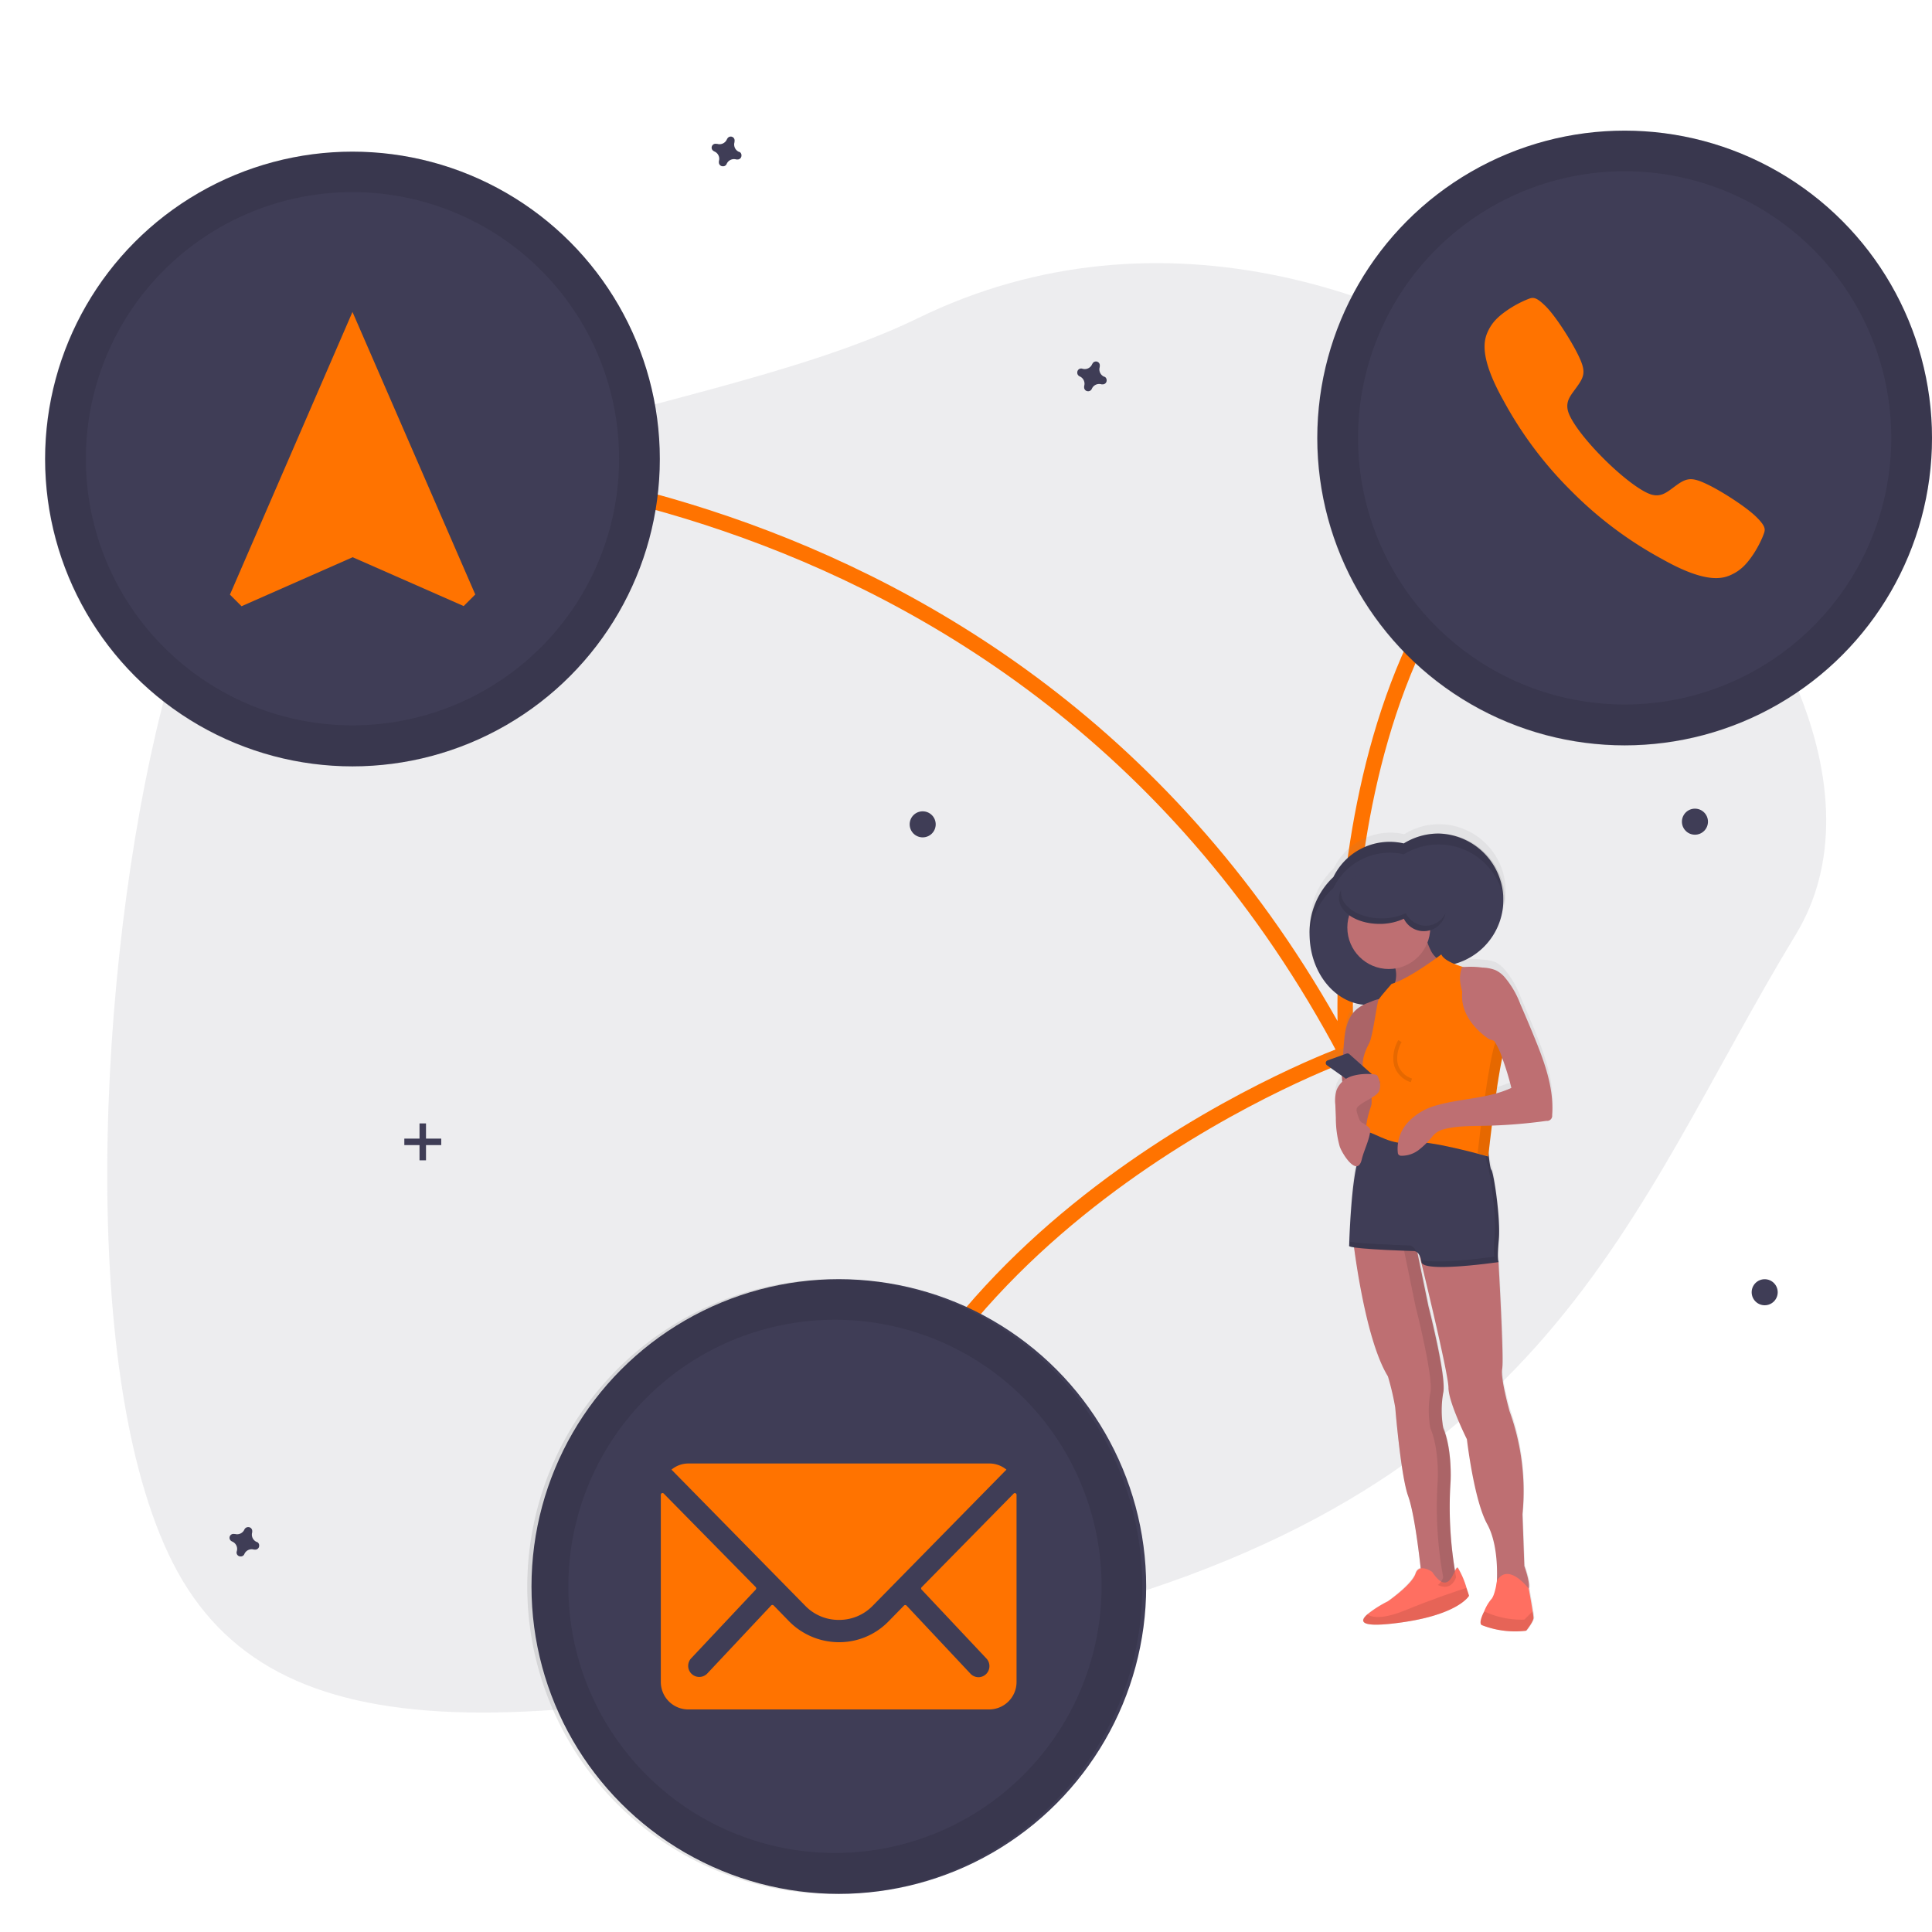 <svg id="aa7bae02-e79e-4d6b-a496-aba15f39787c" xmlns="http://www.w3.org/2000/svg" xmlns:xlink="http://www.w3.org/1999/xlink" viewBox="0 0 500 500"><defs><style>.cls-1,.cls-13,.cls-4{fill:none;}.cls-2{fill:#f2f2f2;}.cls-3,.cls-5{fill:#3f3d56;}.cls-3{opacity:0.09;}.cls-4{stroke:#ff7300;stroke-width:4px;}.cls-13,.cls-4{stroke-miterlimit:10;}.cls-6{fill:#ff7300;}.cls-11,.cls-13,.cls-7{opacity:0.1;}.cls-13,.cls-7{isolation:isolate;}.cls-8{fill:url(#linear-gradient);}.cls-9{fill:#be6f72;}.cls-10{fill:#ff6f61;}.cls-12{fill:url(#ad310e25-2b04-44c8-bb7b-9823891);}.cls-13{stroke:#000;}</style><linearGradient id="linear-gradient" x1="422.42" y1="-1177.83" x2="422.42" y2="-968.97" gradientTransform="matrix(1, 0, 0, -1, -52, -755.63)" gradientUnits="userSpaceOnUse"><stop offset="0" stop-color="gray" stop-opacity="0.25"/><stop offset="0.54" stop-color="gray" stop-opacity="0.12"/><stop offset="1" stop-color="gray" stop-opacity="0.1"/></linearGradient><pattern id="ad310e25-2b04-44c8-bb7b-9823891" data-name="ad310e25-2b04-44c8-bb7b-9823891" width="36.88" height="49.48" patternTransform="matrix(1.21, 0, 0, -1.21, -107.04, 525.76)" patternUnits="userSpaceOnUse" viewBox="0 0 36.88 49.48"><rect class="cls-1" width="36.88" height="49.48"/><rect class="cls-1" width="36.88" height="49.48"/><path d="M4.33,36.29c4.5,0,4.51,7,0,7S-.19,36.29,4.33,36.29Z"/><path d="M4.51,32.32c4.51,0,4.52,7,0,7S0,32.32,4.51,32.32Z"/><path d="M4.51,28.54c4.51,0,4.52,7,0,7S0,28.54,4.51,28.54Z"/><path d="M3.38,24.76c4.51,0,4.51,7,0,7S-1.13,24.76,3.38,24.76Z"/><path d="M1.09,21.19l.2-.38a3.52,3.52,0,0,1,4.78-1.25,3.58,3.58,0,0,1,1.26,4.79l-.19.37A3.53,3.53,0,0,1,2.35,26,3.58,3.58,0,0,1,1.09,21.19Z"/><path d="M1.49,19.38l.18-.57a3.73,3.73,0,0,1,1.61-2.09A3.59,3.59,0,0,1,6,16.37a3.54,3.54,0,0,1,2.44,4.31l-.18.56a3.68,3.68,0,0,1-1.61,2.1,3.61,3.61,0,0,1-2.69.35A3.56,3.56,0,0,1,1.49,19.38Z"/><path d="M1.58,15.6v-.38a3.54,3.54,0,0,1,3.5-3.5,3.56,3.56,0,0,1,3.5,3.5v.38a3.54,3.54,0,0,1-3.5,3.5A3.57,3.57,0,0,1,1.58,15.6Z"/><path d="M4.89,7.18c4.51,0,4.51,7,0,7S.38,7.18,4.89,7.18Z"/><path d="M1.77,7.48V7.29a3.54,3.54,0,0,1,3.5-3.5,3.56,3.56,0,0,1,3.5,3.5v.19A3.54,3.54,0,0,1,5.27,11,3.56,3.56,0,0,1,1.77,7.48Z"/><path d="M6,.19c4.5,0,4.51,7,0,7S1.48.19,6,.19Z"/><path d="M10,35.34c4.5,0,4.51,7,0,7S5.48,35.34,10,35.34Z"/><path d="M6.59,28.54c4.51,0,4.52,7,0,7S2.08,28.54,6.59,28.54Z"/><path d="M8.48,22.48c4.51,0,4.51,7,0,7S4,22.48,8.48,22.48Z"/><path d="M8.48,20.22c4.51,0,4.51,7,0,7S4,20.22,8.48,20.22Z"/><path d="M14.91,15.69c4.5,0,4.51,7,0,7S10.4,15.69,14.91,15.69Z"/><path d="M9.81,11c4.5,0,4.51,7,0,7S5.29,11,9.81,11Z"/><path d="M10.56,4.35c4.51,0,4.51,7,0,7S6.05,4.35,10.56,4.35Z"/><path d="M10.56,0c4.51,0,4.51,7,0,7S6.05,0,10.56,0Z"/><path d="M12.83,31.36c2.57,0,2.58,4,0,4S10.25,31.36,12.83,31.36Z"/><path d="M13,29.09c2.57,0,2.58,4,0,4S10.42,29.09,13,29.09Z"/><path d="M13.1,28.48v-.19a2,2,0,0,1,4,0v.19a2,2,0,0,1-4,0Z"/><path d="M15.1,23.61c2.57,0,2.58,4,0,4S12.52,23.61,15.1,23.61Z"/><path d="M16.61,38.41a1,1,0,1,1-1,1A1,1,0,0,1,16.61,38.41Z"/><path d="M21.71,32.93a1,1,0,1,1-1,1A1,1,0,0,1,21.71,32.93Z"/><path d="M16.85,40.54v.38a1,1,0,0,1-2,0v-.38a1,1,0,0,1,2,0Z"/><path d="M16.48,44.7v.19a1,1,0,0,1-2,0V44.7a1,1,0,0,1,2,0Z"/><path d="M15.48,47.48a1,1,0,1,1-1,1A1,1,0,0,1,15.48,47.48Z"/><path d="M10.56,47.48a1,1,0,1,1-1,1A1,1,0,0,1,10.56,47.48Z"/><path d="M10.37,44.83a1,1,0,1,1-1,1A1,1,0,0,1,10.37,44.83Z"/><path d="M7.35,43.32a1,1,0,1,1-1,1A1,1,0,0,1,7.35,43.32Z"/><path d="M11.88,42.38h.38a1,1,0,0,1,0,2h-.38a1,1,0,0,1,0-2Z"/><path d="M13.28,38.48l.57-1.32a1,1,0,0,1,1.37-.36h0a1,1,0,0,1,.36,1.37h0L15,39.48a1,1,0,0,1-1.37.36h0A1,1,0,0,1,13.28,38.48Z"/><path d="M18.44,30.15V30a1,1,0,0,1,2,0v.19a1,1,0,0,1-2,0Z"/><path d="M20.68,24.55l.19-.38c.57-1.15,2.3-.14,1.72,1l-.19.38C21.83,26.7,20.1,25.69,20.68,24.55Z"/><path d="M22.13,20.1a2.5,2.5,0,0,1-.84-1.86,1,1,0,0,1,2,0,.56.56,0,0,0,.25.44,1,1,0,0,1,0,1.41h0A1,1,0,0,1,22.13,20.1Z"/><path d="M20.32,16.07l-.54-1.71c-.38-1.23,1.55-1.76,1.93-.53l.54,1.71C22.63,16.77,20.7,17.3,20.32,16.07Z"/><path d="M19.44,12.48h-.19a1,1,0,0,1,0-2h.19a1,1,0,0,1,0,2Z"/><path d="M17.64,8l-.19-.38c-.58-1.15,1.15-2.16,1.72-1l.19.38C19.94,8.13,18.21,9.14,17.64,8Z"/><path d="M15.8,1.61V1.05a1,1,0,0,1,2,0v.56a1,1,0,0,1-2,0Z"/><path d="M14.34.05a1,1,0,1,1-1,1A1,1,0,0,1,14.34.05Z"/><path d="M14.34,8.17a1,1,0,1,1-1,1A1,1,0,0,1,14.34,8.17Z"/><path d="M17.13,13a2,2,0,0,1,1,1.64,1,1,0,1,1-2,0c0,.13.19.2,0,.08C15,14.15,16,12.43,17.13,13Z"/><path d="M17.37,18.19a1,1,0,1,1-1,1A1,1,0,0,1,17.37,18.19Z"/><path d="M18.12,21a1,1,0,1,1-1,1A1,1,0,0,1,18.12,21Z"/><path d="M19,24.54l.19.38c.58,1.15-1.15,2.16-1.72,1l-.19-.38C16.7,24.39,18.43,23.38,19,24.54Z"/><path d="M17.93,33.48a1,1,0,1,1-1,1A1,1,0,0,1,17.93,33.48Z"/><path d="M24.64,33.43l.57-.94a1,1,0,0,1,1.72,1l-.56,1a1,1,0,0,1-1.73-1Z"/><path d="M34.88,19.76v-.19a1,1,0,0,1,2,0v.19a1,1,0,0,1-2,0Z"/><path d="M24,10.25a1,1,0,1,1-1,1A1,1,0,0,1,24,10.25Z"/><path d="M22.85,20.48a1,1,0,1,1-1,1A1,1,0,0,1,22.85,20.48Z"/><path d="M18.24,27.58l.57.56c.93.89-.48,2.3-1.41,1.41L16.82,29C15.89,28.1,17.31,26.69,18.24,27.58Z"/></pattern></defs><path class="cls-2" d="M-18.09,659.72c-133.54-185.83-415.64-261.21-693.08-180-146.67,42.93-288.09,128.92-358.18,295.45-125.28,297.67,137.77,392.74,309.77,423,83.17,14.65,161.51,39.26,233.09,72.77,128.78,60.28,356.74,113.7,528.63-137.41C126.73,951.54,70.87,783.5-18.09,659.72Z"/><path class="cls-3" d="M237.58,82.33c-59.66,29.1-176.9,32.19-194.14,95s-24.35,172.77.16,224.84,88.66,50.64,223.48,17.81S421.24,313.51,464.78,241.8,361.9,21.68,237.58,82.33Z"/><path class="cls-4" d="M91.18,118.78s172.31-6.53,257.29,153.87c0,0-9.53-128.34,72-159.3"/><circle class="cls-5" cx="91.22" cy="118.79" r="79.54"/><path class="cls-6" d="M91.22,80.73,59.51,153.89l3,3,28.76-12.68L120,156.85l3-3Z"/><path class="cls-7" d="M91.22,39.23a79.57,79.57,0,1,0,79.53,79.61v0A79.57,79.57,0,0,0,91.22,39.23Zm0,148.49a69,69,0,1,1,69-69v0a69,69,0,0,1-69,69Z"/><path class="cls-4" d="M348.47,272.65s-111.31,40-131.35,134.69"/><path class="cls-8" d="M396.93,266.05c-1.11-2.69-2.23-5.37-3.39-8a23.91,23.91,0,0,0-4.14-7.15A7.64,7.64,0,0,0,387,249a10.33,10.33,0,0,0-3.17-.63,25,25,0,0,0-5-.13c-.65-.2-1.37-.45-2.09-.74a17.33,17.33,0,0,0,12.91-16.09v-.74a17.29,17.29,0,0,0-17.22-17.37h0a17,17,0,0,0-9,2.59,16.25,16.25,0,0,0-18.21,8.77A20.1,20.1,0,0,0,339,239.63v.77c.32,9.43,6.41,17,14.11,17.76a8,8,0,0,0-2.24,1.49c-2.35,2.27-2.74,5.87-3,9.15l-.19,2.43-4.08,1.45a.76.76,0,0,0-.45,1,.8.8,0,0,0,.27.36l3.9,2.78v.69a3.17,3.17,0,0,0,.07.79,5.51,5.51,0,0,0-1.5,2.15,10,10,0,0,0-.36,3.93l.15,3.39a26.67,26.67,0,0,0,1,7.53c.51,1.51,2.72,5.14,4.31,5.16-1.47,6.68-1.86,20.76-1.86,20.76-.18.18.33.35,1.22.49.87,6.7,3.72,25.49,8.78,33.76a69.65,69.65,0,0,1,1.91,8.2s1.44,17.86,3.35,23.16c1.63,4.52,2.91,15.66,3.27,18.89a1.84,1.84,0,0,0-1.35,1.38c-1,2.89-7.17,7.29-7.17,7.29a29.84,29.84,0,0,0-5.37,3.43c-1.95,1.76-1.88,3.35,6.8,2.35,16.75-1.93,19.61-7.28,19.61-7.28s-.27-.9-.67-2.06a22.52,22.52,0,0,0-2.19-5.18c-.25-.23-.49.15-.78.76a103.91,103.91,0,0,1-1.14-23.44s.47-8.2-1.92-14a26.64,26.64,0,0,1,0-9.17c1-3.86-3.82-22.68-3.82-22.68L367,323.24a4,4,0,0,1,.76,1.61l.07.28.08.4a.72.72,0,0,0,.19.38c1.87,7.77,7,29.29,7,32.44,0,3.86,4.78,13.51,4.78,13.51s1.91,15.93,5.26,22.19c2.55,4.77,2.61,11.76,2.49,14.84h0s-.57,4-1.53,4.93a12,12,0,0,0-1.81,3.14l-.11.24s-1.43,2.9-.47,3.38A23.53,23.53,0,0,0,395.13,422s1.92-2.43,1.92-3.38a16.5,16.5,0,0,0-.22-1.72c-.35-2.28-1-5.88-1-5.91.4-1.56-1.22-5.88-1.22-5.88l-.48-13.51a62.44,62.44,0,0,0-3.35-27s-2.43-8.68-1.91-11.09-1-28-1-28l-.14-.36a28.15,28.15,0,0,1,.14-5.43c.48-5.79-1.43-17.85-1.91-18.33a15.44,15.44,0,0,1-.68-4c.11-1,.43-4,.88-7.62a136.09,136.09,0,0,0,14.11-1.22,1.76,1.76,0,0,0,1.21-.48,1.73,1.73,0,0,0,.28-1C402.34,279.83,399.68,272.77,396.93,266.05Zm-9.63,15.3c.5-3.46,1-6.81,1.57-9.3l.07.22a66,66,0,0,1,2.3,7.65A26.1,26.1,0,0,1,387.3,281.35Z"/><path class="cls-9" d="M350.12,320.42s2.87,25.77,9.07,35.78a68.64,68.64,0,0,1,1.9,8.11s1.44,17.65,3.34,22.89,3.34,19.57,3.34,19.57,6.68,7.62,9.07,1.43a100.15,100.15,0,0,1-1.43-24.81s.47-8.11-1.91-13.84a26,26,0,0,1,0-9.05c.95-3.82-3.82-22.42-3.82-22.42l-3.82-18.6Z"/><path class="cls-10" d="M380.18,413s-2.87,5.24-19.56,7.15c-8.66,1-8.73-.58-6.77-2.33a30.17,30.17,0,0,1,5.34-3.4s6.2-4.28,7.15-7.15,4.3-.47,4.3-.47c4.77,7.15,5.72-1.92,6.67-1a21.62,21.62,0,0,1,2.2,5.11C379.91,412.07,380.18,413,380.18,413Z"/><path class="cls-7" d="M380.18,413s-2.87,5.24-19.56,7.15c-8.66,1-8.73-.58-6.77-2.33,1.36.86,4.1,1.21,9.62-1,7.95-3.25,13.72-5.13,16-5.86C379.91,412.07,380.18,413,380.18,413Z"/><path class="cls-7" d="M375.41,383.39s.47-8.11-1.91-13.83a26,26,0,0,1,0-9.06c.95-3.82-3.82-22.42-3.82-22.42l-3.82-18.6-3.3.19,3.78,18.41s4.77,18.6,3.82,22.42a26,26,0,0,0,0,9.05c2.43,5.73,1.91,13.84,1.91,13.84a100.63,100.63,0,0,0,1.43,24.81,4.22,4.22,0,0,1-1.38,2c1.77.8,3.64.76,4.72-2A100.15,100.15,0,0,1,375.41,383.39Z"/><path class="cls-5" d="M372.3,215.72a17.07,17.07,0,0,0-9,2.56,16.2,16.2,0,0,0-18.2,8.68,19.74,19.74,0,0,0-6.18,14.76c0,10.15,6.83,18.37,15.25,18.37,6.07,0,11.39-4.33,13.83-10.58a16.43,16.43,0,0,0,4.3.56,17.18,17.18,0,0,0,0-34.35Z"/><path class="cls-9" d="M386.38,322.81l1.43,3.81s1.43,25.29.95,27.68,1.91,10.92,1.91,10.92a60.94,60.94,0,0,1,3.34,26.7l.48,13.36s1.9,5.24.95,6.2-8.14-.85-8.14-.85,1-10-2.43-16.22-5.24-21.94-5.24-21.94-4.77-9.54-4.77-13.35-7.64-34.83-7.64-34.83Z"/><path class="cls-5" d="M349.16,322.34s.49-17.18,2.43-22.42a35.85,35.85,0,0,0,2.13-7.61s28.87,5.22,31.26,3.31c0,0,.48,6.68,1,7.15s2.43,12.41,1.91,18.14,0,5.71,0,5.71-19.57,2.87-20,0-1.91-2.85-1.91-2.85S348.22,323.24,349.16,322.34Z"/><g class="cls-11"><path d="M364.91,322.34s-12.07-.33-15.71-1v1c-.95,1,16.7,1.43,16.7,1.43a1.24,1.24,0,0,1,.66.27C365.91,322.34,364.91,322.34,364.91,322.34Z"/><path d="M385.9,302.77c-.48-.47-.95-7.15-.95-7.15a2,2,0,0,1-.82.3c.17,2,.5,5.11.82,5.42s2.42,12.41,1.9,18.14,0,5.71,0,5.71-15.47,2.27-19.23.75a5,5,0,0,0,.15.68c.47,2.87,20,0,20,0s-.49,0,0-5.71S386.38,303.26,385.9,302.77Z"/><path class="cls-12" d="M364.91,322.34s-12.07-.33-15.71-1v1c-.95,1,16.7,1.43,16.7,1.43a1.24,1.24,0,0,1,.66.27C365.91,322.34,364.91,322.34,364.91,322.34Z"/><path class="cls-12" d="M385.9,302.77c-.48-.47-.95-7.15-.95-7.15a2,2,0,0,1-.82.3c.17,2,.5,5.11.82,5.42s2.42,12.41,1.9,18.14,0,5.71,0,5.71-15.47,2.27-19.23.75a5,5,0,0,0,.15.68c.47,2.87,20,0,20,0s-.49,0,0-5.71S386.38,303.26,385.9,302.77Z"/></g><path class="cls-9" d="M370.19,245.78a6.33,6.33,0,0,0,1.82,2.35,4,4,0,0,0,1.71.74c-1.07.62-2.24,1.08-3.3,1.7a59.12,59.12,0,0,0-4.86,3.64,9.87,9.87,0,0,1-5.57,2.16,6.83,6.83,0,0,0,.78-6.78,6.2,6.2,0,0,1-.85-2.36c0-1.37,1.21-2.43,2.34-3.15.91-.62,1.85-1.22,2.79-1.81.74-.46,1.86-1.43,2.79-1.4s1.05.86,1.22,1.71A13.54,13.54,0,0,0,370.19,245.78Z"/><path class="cls-7" d="M370.19,245.78a6.33,6.33,0,0,0,1.82,2.35,4,4,0,0,0,1.71.74c-1.07.62-2.24,1.08-3.3,1.7a59.12,59.12,0,0,0-4.86,3.64,9.87,9.87,0,0,1-5.57,2.16,6.83,6.83,0,0,0,.78-6.78,6.2,6.2,0,0,1-.85-2.36c0-1.37,1.21-2.43,2.34-3.15.91-.62,1.85-1.22,2.79-1.81.74-.46,1.86-1.43,2.79-1.4s1.05.86,1.22,1.71A13.54,13.54,0,0,0,370.19,245.78Z"/><circle class="cls-9" cx="381.36" cy="262.95" r="10.97"/><path class="cls-10" d="M396.86,418.69c0,1-1.9,3.34-1.9,3.34a23.66,23.66,0,0,1-11.45-1.44c-1-.47.48-3.33.48-3.33l.11-.23a11.23,11.23,0,0,1,1.8-3.11c1-.95,1.52-4.86,1.52-4.86,3-4.85,8.22,2.1,8.22,2.1s.67,3.64,1,5.85A16.55,16.55,0,0,1,396.86,418.69Z"/><path class="cls-7" d="M396.86,418.69c0,1-1.9,3.34-1.9,3.34a23.66,23.66,0,0,1-11.45-1.44c-1-.47.48-3.33.48-3.33l.11-.23a23,23,0,0,0,10.39,2.13l2.17-2.17C396.78,417.8,396.86,418.45,396.86,418.69Z"/><circle class="cls-9" cx="359.42" cy="240.05" r="10.73"/><path class="cls-9" d="M350.77,261.51c-2.36,2.24-2.75,5.8-3,9l-.36,4.74a23.59,23.59,0,0,0-.09,3.85c0,.79.19,1.59.27,2.43s.09,1.89.11,2.85v7a8.27,8.27,0,0,0,.77,4.21,2.88,2.88,0,0,0,3.65,1.31,4.15,4.15,0,0,0,1.5-2.33,36.5,36.5,0,0,0,2.43-8.89c.09-1.05.11-2.11.2-3.16s.28-2.16.44-3.23c.68-4.47,1-9,1.29-13.49.08-1.33,1.28-6.59-.46-7.17-.85-.28-2.61.59-3.43.89A9.44,9.44,0,0,0,350.77,261.51Z"/><path class="cls-7" d="M350.77,261.51c-2.36,2.24-2.75,5.8-3,9l-.36,4.74a23.59,23.59,0,0,0-.09,3.85c0,.79.19,1.59.27,2.43s.09,1.89.11,2.85v7a8.27,8.27,0,0,0,.77,4.21,2.88,2.88,0,0,0,3.65,1.31,4.15,4.15,0,0,0,1.5-2.33,36.5,36.5,0,0,0,2.43-8.89c.09-1.05.11-2.11.2-3.16s.28-2.16.44-3.23c.68-4.47,1-9,1.29-13.49.08-1.33,1.28-6.59-.46-7.17-.85-.28-2.61.59-3.43.89A9.44,9.44,0,0,0,350.77,261.51Z"/><path class="cls-6" d="M373,247s-8.1,6.21-12.87,7.64c0,0-2.83,3.23-3.32,4s-1.45,9.35-2.43,11.27-3.33,6.2,0,10.49c0,0,.95,4.29.48,5.72s-2.21,6.68-.63,6.92,6.36,3.57,10.64,2.62,20.28,3.65,20.28,3.65,2.65-24.58,4.57-28.93l-4.3-1.43s-11.92-7.15-4.77-18.12C380.65,250.79,374,249.36,373,247Z"/><path class="cls-5" d="M343.41,275.69l9.86,7a.72.72,0,0,0,.86,0l2.67-2a.76.76,0,0,0,.08-1.06l-.08-.08-7.59-6.74a.74.74,0,0,0-.74-.14l-4.87,1.75a.73.73,0,0,0-.45.94A.71.71,0,0,0,343.41,275.69Z"/><path class="cls-9" d="M346.72,296.72a26.78,26.78,0,0,1-1-7.44l-.14-3.37a9.62,9.62,0,0,1,.35-3.88,6.35,6.35,0,0,1,4.09-3.58,14.14,14.14,0,0,1,5.57-.4,1.52,1.52,0,0,1,.72.19,1.34,1.34,0,0,1,.38.66,4.38,4.38,0,0,1,.22,3.51,3.69,3.69,0,0,1-1.11,1.15c-1.33.95-2.87,1.58-4.12,2.61a1.54,1.54,0,0,0-.56.7,1.67,1.67,0,0,0,0,.77,13,13,0,0,0,.63,1.95,2,2,0,0,0,.55.83c.23.19.53.26.78.45.52.42,1.61,1,1.55,1.65-.18,2.42-1.64,5.14-2.21,7.55C351.3,304.76,347.43,298.77,346.72,296.72Z"/><g class="cls-11"><path d="M362.05,295.62h-.26a7.8,7.8,0,0,0,3.12,0h.3A11.15,11.15,0,0,0,362.05,295.62Z"/><path d="M387.09,269.63c-1.71,3.84-4.23,24.68-4.68,28.82,1.67.44,2.78.76,2.78.76s2.62-24.52,4.54-28.87Z"/></g><path class="cls-9" d="M381.74,263.29a3.66,3.66,0,0,0,1.57,2.37,21.71,21.71,0,0,1,2.78,2.81,19.73,19.73,0,0,1,2.75,5.53,68.44,68.44,0,0,1,2.3,7.55c-6.07,2.81-13,2.68-19.42,4.53a15.61,15.61,0,0,0-7.29,4.31,10.05,10.05,0,0,0-2.68,7.9,1,1,0,0,0,.15.48,1,1,0,0,0,.85.34,7.25,7.25,0,0,0,4.45-1.53,21.61,21.61,0,0,0,3.41-3.35,5.49,5.49,0,0,1,2.43-1.8c3.51-1.07,7.28-1,10.92-1.07a136.48,136.48,0,0,0,16.28-1.28,1.32,1.32,0,0,0,1.46-1.15,1.61,1.61,0,0,0,0-.31c.53-7.16-2.13-14.15-4.86-20.79-1.09-2.66-2.22-5.31-3.37-7.95a23.52,23.52,0,0,0-4.13-7.06,7.17,7.17,0,0,0-2.43-1.8,10.28,10.28,0,0,0-3.25-.61,23.19,23.19,0,0,0-5.33-.1,11.79,11.79,0,0,0-.51,2.76c.1,3.28,1.53,6.35,2.94,9.31C380.94,262.83,381.46,262.85,381.74,263.29Z"/><path class="cls-13" d="M362.31,269.43a9,9,0,0,0-1.22,4.64,6.39,6.39,0,0,0,.31,1.89,6.11,6.11,0,0,0,3.87,3.64"/><path class="cls-5" d="M368.49,229.56a5.5,5.5,0,0,0-1.76.28c-1.59-2.43-5.33-4.1-9.71-4.1-5.81,0-10.5,3-10.5,6.68s4.69,6.68,10.5,6.68a14.75,14.75,0,0,0,6.3-1.34,5.71,5.71,0,1,0,5.14-8.2Z"/><path class="cls-7" d="M369,239.57a5.71,5.71,0,0,1-5.15-3.24,14.68,14.68,0,0,1-6.3,1.34c-5.79,0-10.48-3-10.48-6.68a3.75,3.75,0,0,1,0-.67,4.55,4.55,0,0,0-.54,2.1c0,3.65,4.7,6.68,10.5,6.68a14.72,14.72,0,0,0,6.3-1.34,5.72,5.72,0,0,0,10.77-1.42A5.67,5.67,0,0,1,369,239.57Z"/><path class="cls-7" d="M345.1,229.78a16.19,16.19,0,0,1,18.2-8.68,17.17,17.17,0,0,1,26.12,13.18v-1.43a17.16,17.16,0,0,0-26.18-14.57A16.2,16.2,0,0,0,345,227a19.77,19.77,0,0,0-6.18,14.76v1.43A19.41,19.41,0,0,1,345.1,229.78Z"/><circle class="cls-5" cx="420.46" cy="113.35" r="79.54"/><path class="cls-6" d="M454.61,133.86c-2.77-2.76-9.43-6.94-12.74-8.5-3.81-1.83-5.21-1.8-7.91.15-2.24,1.59-3.7,3.13-6.27,2.56s-7.69-4.41-12.63-9.34-8.78-10-9.33-12.62,1-4,2.57-6.29c1.94-2.69,2-4.09.15-7.9-1.59-3.31-5.72-10-8.51-12.74S396.54,77,395,77.59A28.61,28.61,0,0,0,390.5,80c-2.77,1.85-4.32,3.4-5.41,5.72s-2.32,6.64,4,17.93a99.79,99.79,0,0,0,17.59,23.45h0a100.25,100.25,0,0,0,23.52,17.61c11.29,6.37,15.61,5.1,17.93,4s3.87-2.62,5.72-5.41a28.56,28.56,0,0,0,2.38-4.51C456.78,137.26,457.4,136.64,454.61,133.86Z"/><path class="cls-7" d="M420.46,33.82A79.57,79.57,0,1,0,500,113.43v-.08A79.57,79.57,0,0,0,420.46,33.82Zm0,148.5a69,69,0,1,1,69-69h0a69,69,0,0,1-69,69Z"/><circle class="cls-5" cx="217.09" cy="410.59" r="79.54"/><path class="cls-6" d="M262.32,386.56l-23.81,24.22a.43.43,0,0,0,0,.61v0l16.71,17.76a2.89,2.89,0,0,1,0,4.08,2.85,2.85,0,0,1-2,.83,2.89,2.89,0,0,1-2-.84l-16.62-17.71a.47.47,0,0,0-.64,0l-4,4.09A17.79,17.79,0,0,1,217.11,425a18.17,18.17,0,0,1-13-5.51l-3.89-4a.45.45,0,0,0-.64,0l-16.58,17.66a2.87,2.87,0,0,1-4.06,0h0a2.86,2.86,0,0,1,0-4.05v0l16.65-17.72a.5.5,0,0,0,0-.63l-23.82-24.22a.43.43,0,0,0-.62,0,.48.48,0,0,0-.13.32v48.48a7.1,7.1,0,0,0,7.08,7.07H256a7.1,7.1,0,0,0,7.08-7.07V386.87a.44.44,0,0,0-.77-.31Z"/><path class="cls-7" d="M216.09,331.05a79.58,79.58,0,1,0,79.53,79.62v-.08A79.59,79.59,0,0,0,216.09,331.05Zm0,148.5a69,69,0,1,1,69-69h0A69,69,0,0,1,216.09,479.55Z"/><rect class="cls-5" x="108.57" y="290.74" width="1.68" height="9.55"/><rect class="cls-5" x="104.64" y="294.67" width="9.55" height="1.68"/><path class="cls-5" d="M285.76,97.49a2.06,2.06,0,0,1-1.15-2.5,1.57,1.57,0,0,0,0-.23h0a1,1,0,0,0-1.86-.68h0a.82.82,0,0,0-.12.2,2.07,2.07,0,0,1-2.49,1.15,1.06,1.06,0,0,0-.23-.05h0a1,1,0,0,0-1.11,1,1,1,0,0,0,.43.91h0a.82.82,0,0,0,.2.12,2.07,2.07,0,0,1,1.15,2.5.85.85,0,0,0,0,.23h0a1,1,0,0,0,.94,1.11,1,1,0,0,0,.93-.43h0a.88.88,0,0,0,.12-.21,2.07,2.07,0,0,1,2.49-1.15,1.06,1.06,0,0,0,.23,0h0a1,1,0,0,0,1.11-1,1.06,1.06,0,0,0-.42-.9h0A.94.94,0,0,0,285.76,97.49Z"/><path class="cls-5" d="M191.24,39.3a2.08,2.08,0,0,1-1.15-2.5,1,1,0,0,0,0-.23h0a1,1,0,0,0-1.86-.69h0a.82.82,0,0,0-.12.2,2.07,2.07,0,0,1-2.5,1.15.85.85,0,0,0-.23,0h0a1,1,0,0,0-.68,1.86h0a1.32,1.32,0,0,0,.2.12,2.06,2.06,0,0,1,1.15,2.49,1,1,0,0,0,0,.23h0a1,1,0,0,0,1,1.1,1,1,0,0,0,.9-.41h0a1.28,1.28,0,0,0,.11-.2,2.07,2.07,0,0,1,2.5-1.15.85.85,0,0,0,.23,0h0a1,1,0,0,0,1.1-1,1,1,0,0,0-.41-.9h0A.84.84,0,0,0,191.24,39.3Z"/><path class="cls-5" d="M66.42,399.05a2.07,2.07,0,0,1-1.15-2.49,1.06,1.06,0,0,0,0-.23h0a1,1,0,0,0-1-1.11,1.06,1.06,0,0,0-.9.42h0a.82.82,0,0,0-.12.2A2.06,2.06,0,0,1,60.85,397a1,1,0,0,0-.24,0h0a1,1,0,0,0-.68,1.86h0l.2.11a2.07,2.07,0,0,1,1.15,2.5.86.86,0,0,0-.05.23h0a1,1,0,0,0,1,1.1,1,1,0,0,0,.9-.41h0a1.28,1.28,0,0,0,.11-.2,2.06,2.06,0,0,1,2.5-1.15l.23,0h0a1,1,0,0,0,1.1-1,1,1,0,0,0-.41-.9h0A.88.88,0,0,0,66.42,399.05Z"/><circle class="cls-5" cx="238.79" cy="213.34" r="3.37"/><circle class="cls-5" cx="438.65" cy="212.65" r="3.37"/><circle class="cls-5" cx="456.7" cy="334.43" r="3.37"/><path class="cls-6" d="M217.09,419.23a12.07,12.07,0,0,0,8.69-3.58l34.68-35.31a6.92,6.92,0,0,0-4.37-1.59H178.15a6.85,6.85,0,0,0-4.37,1.59l34.69,35.31A12,12,0,0,0,217.09,419.23Z"/></svg>